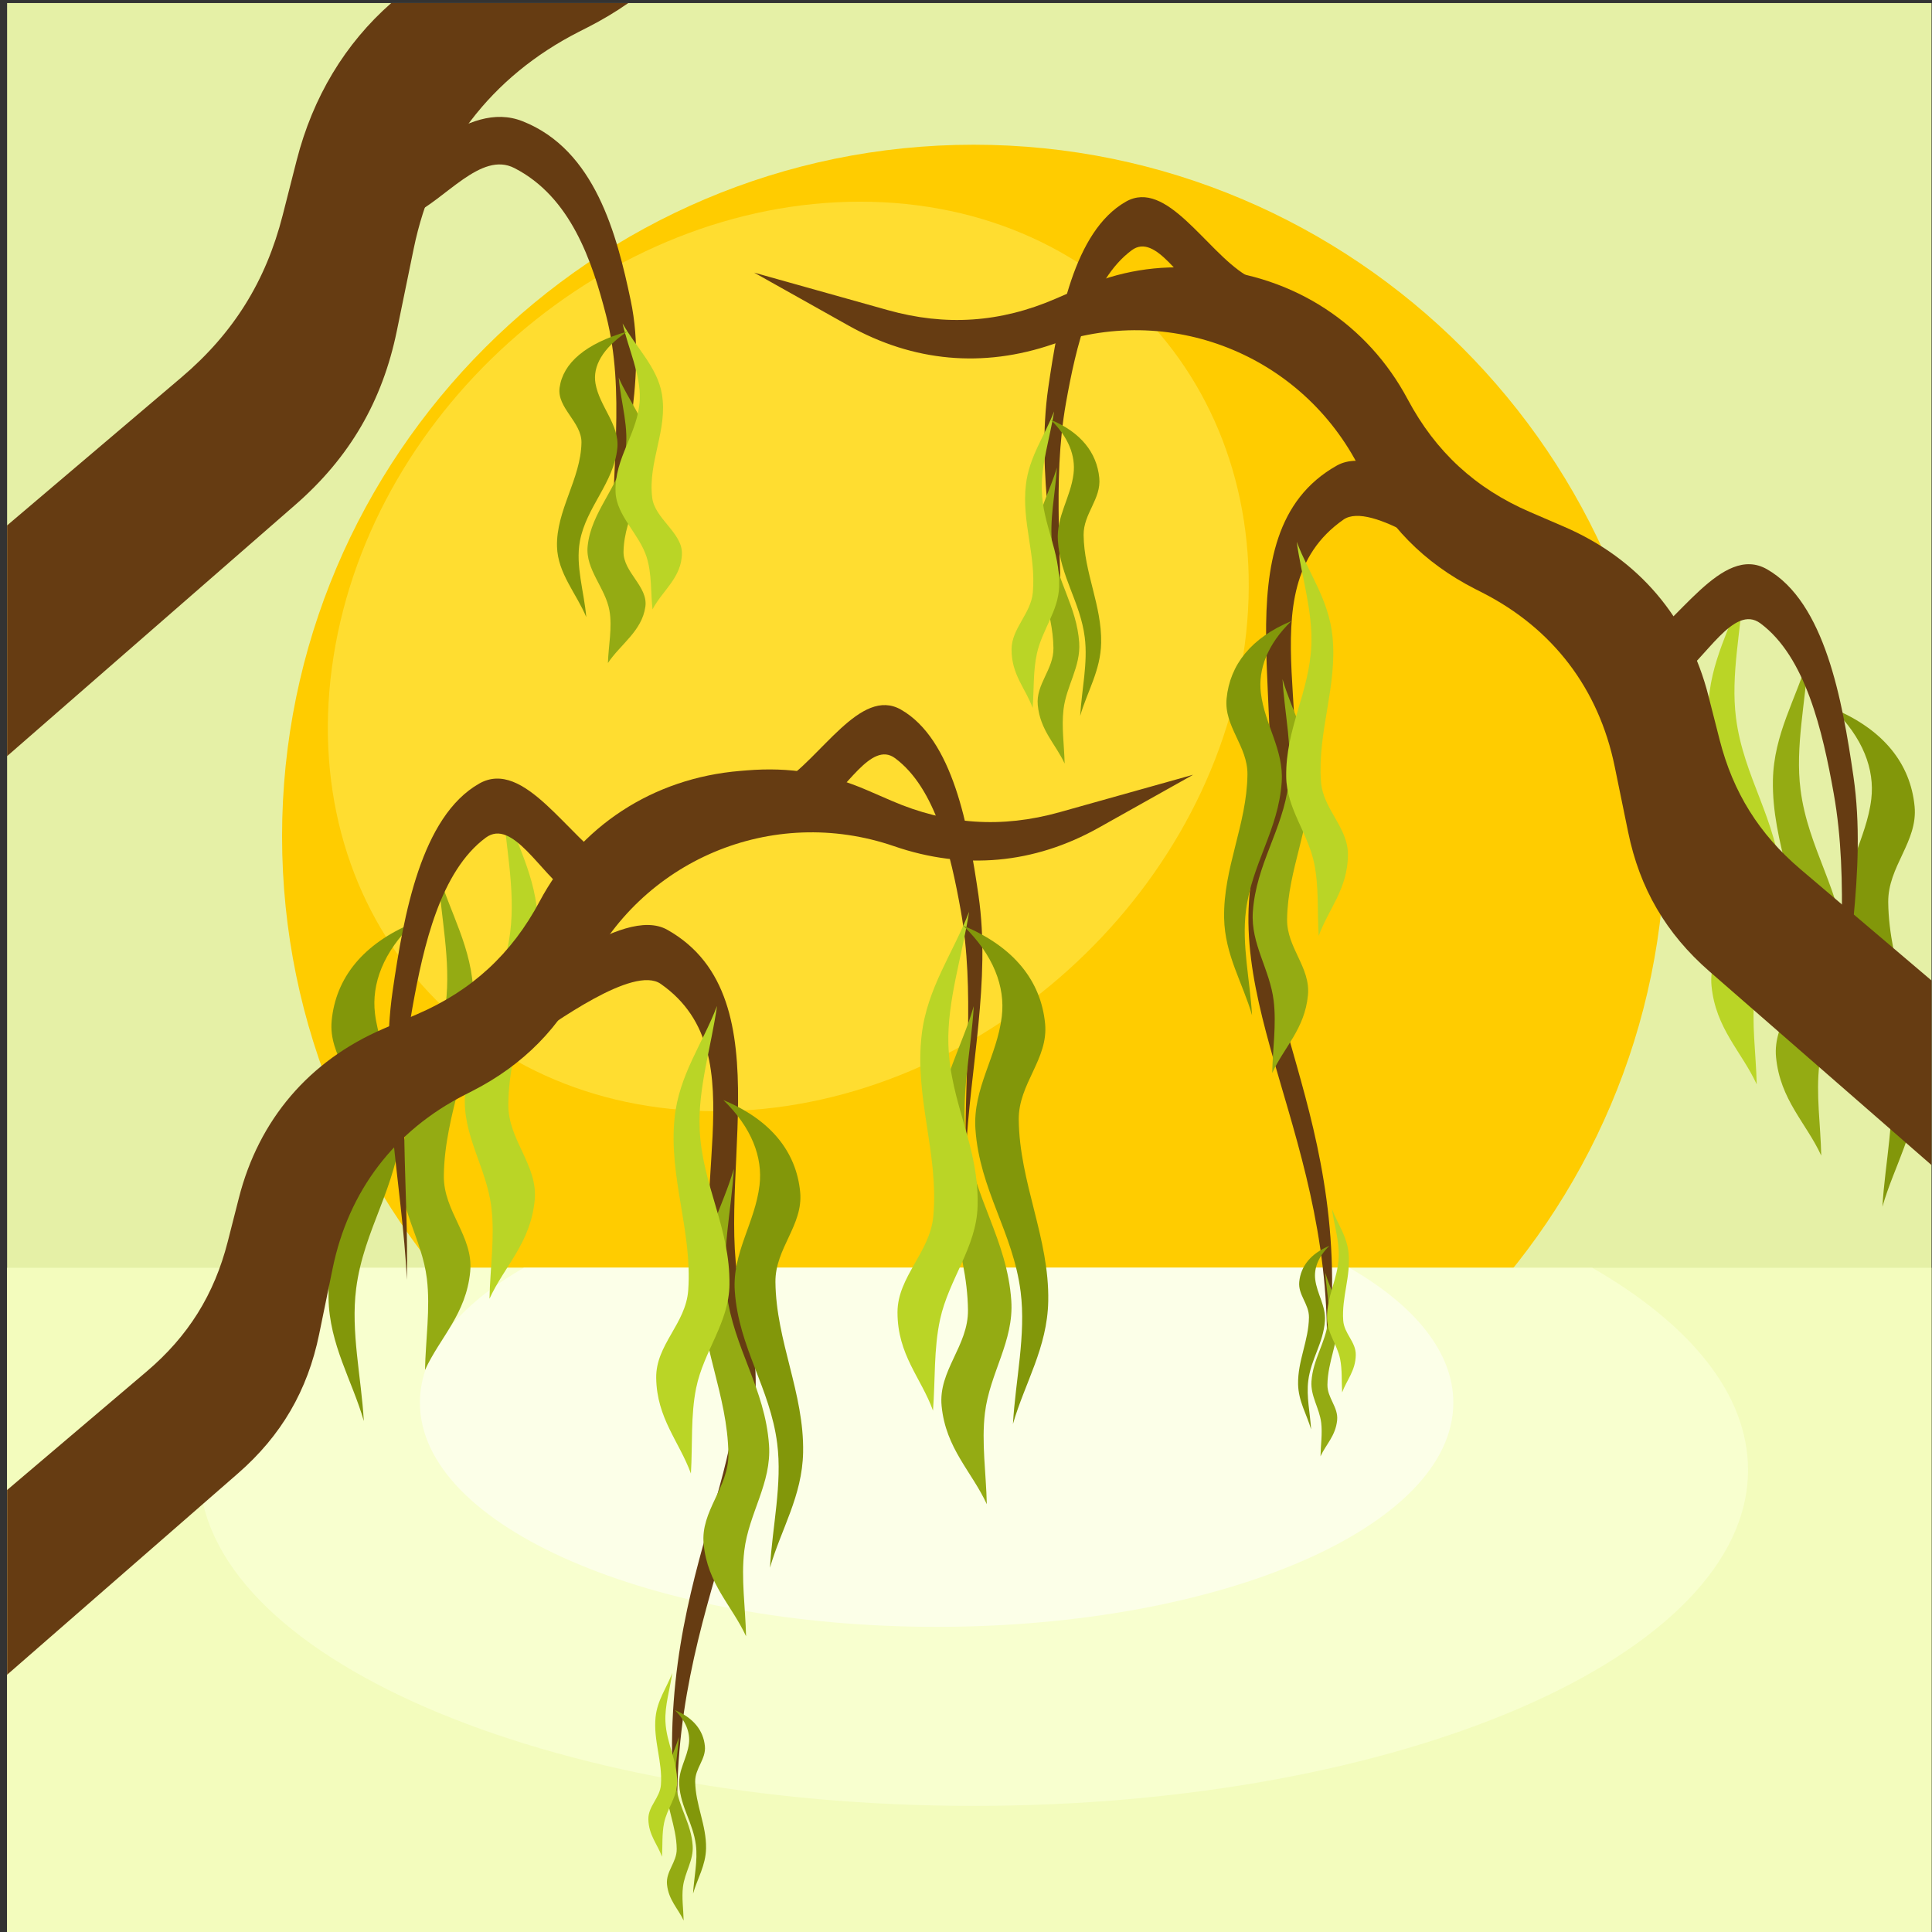 <?xml version="1.0" encoding="UTF-8"?>
<svg version="1.1" viewBox="0 0 1600 1600" xmlns="http://www.w3.org/2000/svg">
<rect x="0" y="0" width="1600" height="1600" fill="#333333" stroke="none"/>
<defs>
<clipPath id="a">
<path d="m0 1200h1200v-1200h-1200z"/>
</clipPath>
</defs>
<g transform="matrix(1.333 0 0 -1.333 0 1600)">
<path d="m4.409 0h1195.6v1198.4h-1195.6z" fill="#e5f0a6"/>
<g clip-path="url(#a)">
<g transform="translate(604.91 251.06)">
<path d="m0 0c236.65 0 429.66 193.01 429.66 429.66 0 236.65-193.02 429.67-429.66 429.67-236.65 0-429.67-193.02-429.67-429.67 0-236.65 193.02-429.66 429.67-429.66" fill="#fc0" fill-rule="evenodd"/>
</g>
<g transform="translate(534.34 1075)">
<path d="m0 0c156.04 0 262.57-126.5 237.94-282.53-24.632-156.04-171.09-282.54-327.13-282.54s-262.57 126.49-237.93 282.54c24.63 156.04 171.1 282.53 327.13 282.53" fill="#ffdd30" fill-rule="evenodd"/>
</g>
<g transform="translate(1083.3 836.56)">
<path d="m0 0c-7.309-25.446-21.38-47.408-21.933-76.344-0.747-39.287 17.886-73.436 18.329-112.74 0.253-22.405-18.511-37.639-16.376-59.685 2.569-26.548 18.715-40.774 28.076-61.16-0.391 18.913-3.385 38.281-1.169 56.739 2.983 24.881 18.108 44.702 16.376 70.003-2.579 37.698-23.374 63.988-28.075 100.95-3.412 26.814 3.182 54.827 4.772 82.24" fill="#bad526" fill-rule="evenodd"/>
</g>
<g transform="translate(1123.4 791.81)">
<path d="m0 0c-7.312-25.408-21.382-47.334-21.933-76.227-0.75-39.227 17.883-73.324 18.329-112.57 0.251-22.369-18.513-37.582-16.379-59.594 2.57-26.506 18.719-40.71 28.079-61.064-0.391 18.882-3.387 38.219-1.172 56.65 2.987 24.843 18.108 44.632 16.38 69.894-2.58 37.642-23.378 63.89-28.079 100.8-3.411 26.773 3.183 54.743 4.775 82.113" fill="#94ab13" fill-rule="evenodd"/>
</g>
<g transform="translate(1169.5 450.62)">
<path d="m0 0c7.309 25.449 21.379 47.408 21.933 76.347 0.75 39.287-17.883 73.434-18.329 112.74-0.254 22.402 18.513 37.639 16.379 59.682-2.57 26.551-19.425 47.808-50.857 60.837 18.784-18.178 26.163-37.956 23.95-56.414-2.987-24.88-18.111-44.701-16.38-70.001 2.58-37.7 23.375-63.989 28.079-100.95 3.411-26.813-3.185-54.825-4.775-82.24" fill="#82970a" fill-rule="evenodd"/>
</g>
<g transform="translate(1014.8 795.82)">
<path d="m0 0c27.654 16.944 54.918 66.815 82.968 50.831 36.02-20.525 46.836-81.412 53.723-128.72 8.601-59.053-5.893-119.7-8.839-179.56-1.133 56.301 6.414 113.84-3.401 168.9-6.924 38.841-17.485 84.98-45.564 105.77-16.643 12.319-34.231-22.685-51.345-34.026-9.181 5.602-18.362 11.204-27.542 16.808" fill="#663c12" fill-rule="evenodd"/>
</g>
<g transform="translate(4.409,-2.602)">
<path d="m0 0h1201v415.24h-1201z" fill="#f3fcbd" fill-rule="evenodd"/>
</g>
<g transform="translate(604.9 78.348)">
<path d="m0 0c265.71 0 481.1 93.456 481.1 208.74 0 47.13-36.016 90.606-96.738 125.55h-768.73c-60.721-34.94-96.739-78.416-96.739-125.55 0-115.28 215.4-208.74 481.1-208.74" fill="#f8ffcf" fill-rule="evenodd"/>
</g>
<g transform="translate(581.9 189.59)">
<path d="m0 0c177.29 0 321.01 62.357 321.01 139.28 0 31.447-24.032 60.456-64.547 83.769h-512.93c-40.513-23.313-64.544-52.322-64.544-83.769 0-76.921 143.72-139.28 321.01-139.28" fill="#fcffe8" fill-rule="evenodd"/>
</g>
<g transform="translate(312.2 703.37)">
<path d="m0 0c7.312-25.449 21.382-47.406 21.933-76.344 0.75-39.287-17.883-73.437-18.326-112.74-0.254-22.405 18.51-37.642 16.376-59.685-2.569-26.548-18.718-40.774-28.078-61.16 0.393 18.913 3.387 38.278 1.174 56.739-2.989 24.881-18.111 44.699-16.382 70 2.582 37.701 23.377 63.988 28.078 100.95 3.411 26.814-3.182 54.825-4.775 82.238" fill="#bad526" fill-rule="evenodd"/>
</g>
<g transform="translate(272.14 658.61)">
<path d="m0 0c7.31-25.408 21.38-47.336 21.931-76.227 0.75-39.227-17.883-73.324-18.329-112.56-0.254-22.374 18.513-37.587 16.38-59.597-2.57-26.507-18.717-40.709-28.077-61.066 0.388 18.885 3.382 38.223 1.169 56.653-2.987 24.843-18.111 44.63-16.379 69.894 2.579 37.641 23.377 63.89 28.078 100.8 3.411 26.773-3.183 54.741-4.773 82.113" fill="#94ab13" fill-rule="evenodd"/>
</g>
<g transform="translate(226.04 317.42)">
<path d="m0 0c-7.309 25.447-21.382 47.406-21.933 76.345-0.747 39.286 17.886 73.436 18.328 112.74 0.252 22.407-18.51 37.644-16.378 59.688 2.569 26.545 19.423 47.805 50.854 60.833-18.781-18.177-26.163-37.956-23.945-56.413 2.985-24.881 18.106-44.702 16.377-70.001-2.579-37.7-23.375-63.989-28.078-100.95-3.411-26.813 3.185-54.825 4.775-82.238" fill="#82970a" fill-rule="evenodd"/>
</g>
<g transform="translate(4.409 274.6)">
<path d="m0 0 86.75 73.669c25.801 21.912 41.962 47.794 50.323 80.593l6.945 27.245c12.382 48.574 43.588 85.136 89.617 104.99l21.121 9.11c33.941 14.641 58.703 37.449 76.086 70.07 24.83 46.599 70.332 76.643 124.79 81.089l3.901 0.318c26.783 2.186 50.201-1.676 74.864-12.351l15.16-6.562c34.327-14.858 68.367-17.16 104.38-7.058l82.947 23.267-58.569-32.854c-40.266-22.589-83.73-26.534-127.21-11.563-75.774 26.086-158.14-8.641-192.36-81.103-14.695-31.115-38-54.825-69.848-71.044l-4.405-2.241c-43.861-22.336-72.352-59.735-82.243-107.95l-8.38-40.851c-7.178-34.995-23.501-62.98-50.426-86.458l-143.44-125.09z" fill="#663c12" fill-rule="evenodd"/>
</g>
<g transform="translate(485.26 713.84)">
<path d="m0 0c24.817 15.203 49.284 59.956 74.45 45.614 32.322-18.417 42.031-73.055 48.21-115.51 7.717-52.993-5.288-107.42-7.932-161.13-1.018 50.522 5.755 102.15-3.051 151.56-6.213 34.854-15.692 76.256-40.887 94.91-14.935 11.057-30.717-20.355-46.074-30.533-8.238 5.029-16.477 10.054-24.716 15.083" fill="#663c12" fill-rule="evenodd"/>
</g>
<g transform="translate(604.98 575.23)">
<path d="m0 0c-7.31-25.41-21.38-47.334-21.934-76.227-0.747-39.226 17.886-73.324 18.33-112.57 0.253-22.371-18.512-37.582-16.38-59.594 2.572-26.505 18.719-40.71 28.079-61.066-0.389 18.884-3.385 38.222-1.169 56.652 2.984 24.843 18.108 44.633 16.377 69.895-2.58 37.641-23.375 63.89-28.079 100.79-3.41 26.773 3.185 54.744 4.776 82.113" fill="#94ab13" fill-rule="evenodd"/>
</g>
<g transform="translate(602.08 633.85)">
<path d="m0 0c-9.819-25.446-26.052-47.406-29.453-76.342-4.617-39.289 10.65-73.438 7.223-112.74-1.954-22.407-22.22-37.642-22.256-59.687-0.046-26.545 14.702-40.772 22.055-61.16 1.47 18.913 0.383 38.281 4.416 56.739 5.437 24.881 22.513 44.7 23.275 70.002 1.133 37.699-17.075 63.989-18.135 100.95-0.771 26.814 8.583 54.825 12.875 82.238" fill="#bad526" fill-rule="evenodd"/>
</g>
<g transform="translate(629.31 315.58)">
<path d="m0 0c7.312 25.446 21.383 47.405 21.934 76.344 0.749 39.285-17.884 73.436-18.326 112.74-0.254 22.407 18.509 37.644 16.375 59.687-2.569 26.546-19.422 47.806-50.854 60.834 18.781-18.178 26.163-37.957 23.947-56.413-2.986-24.881-18.108-44.702-16.379-70.003 2.582-37.698 23.375-63.988 28.078-100.95 3.412-26.814-3.182-54.825-4.775-82.238" fill="#82970a" fill-rule="evenodd"/>
</g>
<g transform="translate(380.65 662.63)">
<path d="m0 0c-27.654 16.947-54.919 66.817-82.968 50.835-36.021-20.525-46.836-81.414-53.724-128.72-8.6-59.056 5.891-119.7 8.839-179.56 1.133 56.3-6.416 113.84 3.401 168.9 6.924 38.841 17.486 84.98 45.565 105.77 16.644 12.319 34.228-22.685 51.345-34.028 9.18 5.604 18.362 11.206 27.542 16.808" fill="#663c12" fill-rule="evenodd"/>
</g>
<g transform="translate(299.33 569.78)">
<path d="m0 0c27.657 16.946 87.104 68.699 115.24 52.878 75.752-42.595 25.544-164.2 47.841-234.67 30.704-97.058-48.567-182.98-41.212-326.71-21.737 159.31 60.841 238.21 28.969 316.05-30.428 74.315 23.718 167.38-39.679 211.71-16.966 11.867-66.504-24.728-83.618-36.071-9.182 5.605-18.362 11.209-27.542 16.809" fill="#663c12" fill-rule="evenodd"/>
</g>
<g transform="translate(455.91 474.12)">
<path d="m0 0c-6.859-23.845-20.065-44.417-20.582-71.53-0.702-36.809 16.784-68.803 17.2-105.63 0.235-20.989-17.373-35.266-15.371-55.92 2.412-24.874 17.565-38.202 26.347-57.302-0.366 17.721-3.175 35.864-1.097 53.158 2.8 23.313 16.993 41.881 15.369 65.589-2.419 35.321-21.933 59.953-26.345 94.581-3.204 25.123 2.984 51.37 4.479 77.054" fill="#94ab13" fill-rule="evenodd"/>
</g>
<g transform="translate(445.45 575.3)">
<path d="m0 0c-8.789-23.241-23.633-42.697-26.368-69.718-3.715-36.685 11.093-70.052 8.492-106.84-1.482-20.972-20.201-33.783-19.897-54.563 0.366-25.023 14.377-39.567 21.567-59.353 1.084 17.718-0.228 36.062 3.259 53.155 4.701 23.042 20.367 40.414 20.688 64.211 0.479 35.455-16.952 61.636-18.513 96.564-1.136 25.339 7.182 51.032 10.772 76.548" fill="#bad526" fill-rule="evenodd"/>
</g>
<g transform="translate(478.37 226.33)">
<path d="m0 0c6.861 23.88 20.062 44.486 20.579 71.641 0.705 36.865-16.781 68.91-17.195 105.79-0.239 21.025 17.368 35.323 15.366 56.008-2.409 24.91-18.226 44.858-47.719 57.086 17.624-17.057 24.55-35.618 22.471-52.938-2.802-23.346-16.994-41.945-15.371-65.689 2.424-35.376 21.938-60.044 26.35-94.727 3.2-25.162-2.989-51.446-4.481-77.171" fill="#82970a" fill-rule="evenodd"/>
</g>
<g transform="translate(421.75 121.12)">
<path d="m0 0c-2.692-9.359-7.874-17.437-8.081-28.083-0.272-14.451 6.591-27.013 6.754-41.472 0.094-8.243-6.821-13.847-6.035-21.957 0.948-9.763 6.897-14.997 10.346-22.498-0.144 6.958-1.248 14.083-0.431 20.872 1.099 9.154 6.672 16.445 6.033 25.751-0.951 13.869-8.61 23.54-10.344 37.136-1.255 9.862 1.174 20.168 1.758 30.251" fill="#94ab13" fill-rule="evenodd"/>
</g>
<g transform="translate(417.64 160.84)">
<path d="m0 0c-3.449-9.122-9.278-16.763-10.351-27.372-1.461-14.403 4.354-27.501 3.334-41.947-0.585-8.235-7.932-13.264-7.813-21.423 0.144-9.824 5.645-15.536 8.469-23.304 0.426 6.958-0.091 14.159 1.279 20.87 1.844 9.046 7.994 15.867 8.121 25.209 0.189 13.922-6.656 24.201-7.268 37.915-0.446 9.948 2.821 20.034 4.229 30.052" fill="#bad526" fill-rule="evenodd"/>
</g>
<g transform="translate(430.57 23.832)">
<path d="m0 0c2.694 9.376 7.878 17.466 8.081 28.126 0.275 14.476-6.589 27.056-6.751 41.536-0.097 8.255 6.818 13.869 6.032 21.99-0.945 9.779-7.156 17.613-18.736 22.412 6.922-6.696 9.638-13.984 8.824-20.783-1.102-9.168-6.673-16.467-6.036-25.792 0.951-13.887 8.612-23.573 10.346-37.191 1.256-9.879-1.173-20.198-1.76-30.298" fill="#82970a" fill-rule="evenodd"/>
</g>
<g transform="translate(1205.4 586.55)">
<path d="m0 0-86.75 73.67c-25.801 21.911-41.962 47.793-50.322 80.594l-6.944 27.243c-12.381 48.575-43.59 85.139-89.619 104.99l-21.119 9.11c-33.941 14.641-58.705 37.448-76.088 70.069-24.831 46.599-70.33 76.641-124.79 81.089l-3.901 0.318c-26.783 2.185-50.2-1.676-74.864-12.353l-15.161-6.562c-34.326-14.859-68.366-17.158-104.38-7.056l-82.947 23.265 58.569-32.854c40.266-22.589 83.73-26.531 127.21-11.563 75.773 26.086 158.14-8.636 192.36-81.103 14.693-31.113 38.001-54.82 69.849-71.039l4.404-2.242c43.859-22.34 72.351-59.74 82.243-107.96l8.38-40.851c7.178-34.995 23.502-62.979 50.426-86.459l143.44-125.09z" fill="#663c12" fill-rule="evenodd"/>
</g>
<g transform="translate(773.93 1029.4)">
<path d="m0 0c-24.816 15.206-49.283 59.957-74.452 45.616-32.322-18.419-42.03-73.057-48.208-115.51-7.717-52.991 5.288-107.42 7.931-161.13 1.018 50.522-5.754 102.16 3.052 151.56 6.212 34.854 15.69 76.256 40.887 94.913 14.934 11.054 30.715-20.358 46.074-30.536 8.238 5.029 16.477 10.056 24.716 15.083" fill="#663c12" fill-rule="evenodd"/>
</g>
<g transform="translate(656.62 909.84)">
<path d="m0 0c-4.347-15.103-12.71-28.136-13.038-45.308-0.445-23.317 10.632-43.583 10.895-66.908 0.151-13.297-11.002-22.34-9.736-35.424 1.528-15.754 11.127-24.196 16.689-36.295-0.233 11.225-2.012 22.718-0.695 33.673 1.775 14.765 10.765 26.529 9.736 41.545-1.534 22.374-13.894 37.975-16.689 59.91-2.028 15.914 1.893 32.538 2.838 48.807" fill="#94ab13" fill-rule="evenodd"/>
</g>
<g transform="translate(654.89 944.69)">
<path d="m0 0c-5.836-15.126-15.485-28.179-17.507-45.38-2.745-23.35 6.332-43.648 4.294-67.011-1.161-13.315-13.208-22.371-13.227-35.474-0.029-15.78 8.737-24.237 13.105-36.353 0.877 11.239 0.23 22.752 2.627 33.723 3.231 14.792 13.381 26.57 13.834 41.611 0.673 22.407-10.147 38.032-10.78 60-0.457 15.939 5.103 32.589 7.654 48.884" fill="#bad526" fill-rule="evenodd"/>
</g>
<g transform="translate(671.08 755.51)">
<path d="m0 0c4.347 15.126 12.71 28.179 13.038 45.377 0.445 23.353-10.631 43.651-10.894 67.011-0.151 13.319 11.004 22.374 9.735 35.477-1.527 15.778-11.546 28.413-30.227 36.158 11.163-10.803 15.551-22.56 14.234-33.531-1.775-14.789-10.763-26.567-9.736-41.608 1.536-22.407 13.896-38.031 16.691-60.003 2.026-15.936-1.893-32.586-2.841-48.881" fill="#82970a" fill-rule="evenodd"/>
</g>
<g transform="translate(945.79 858.19)">
<path d="m0 0c-27.657 16.944-87.107 68.7-115.24 52.876-75.75-42.594-25.542-164.2-47.839-234.67-30.706-97.058 48.567-182.98 41.212-326.7 21.734 159.3-60.841 238.2-28.972 316.05 30.431 74.315-23.715 167.38 39.68 211.71 16.969 11.868 66.503-24.727 83.62-36.068 9.18 5.602 18.359 11.206 27.542 16.808" fill="#663c12" fill-rule="evenodd"/>
</g>
<g transform="translate(796.79 778.42)">
<path d="m0 0c5.781-20.096 16.911-37.44 17.347-60.293 0.592-31.027-14.145-57.997-14.497-89.035-0.202-17.696 14.643-29.729 12.955-47.137-2.033-20.968-14.806-32.203-22.209-48.302 0.309 14.935 2.677 30.231 0.925 44.809-2.362 19.649-14.323 35.302-12.955 55.286 2.041 29.772 18.492 50.533 22.208 79.723 2.7 21.177-2.516 43.301-3.774 64.949" fill="#94ab13" fill-rule="evenodd"/>
</g>
<g transform="translate(805.61 863.71)">
<path d="m0 0c7.409-19.588 19.921-35.989 22.228-58.765 3.129-30.921-9.351-59.048-7.16-90.06 1.25-17.679 17.029-28.476 16.773-45.993-0.31-21.092-12.119-33.352-18.178-50.028-0.918 14.935 0.191 30.397-2.747 44.805-3.964 19.419-17.167 34.066-17.44 54.124-0.405 29.886 14.291 51.953 15.605 81.395 0.956 21.36-6.055 43.015-9.081 64.522" fill="#bad526" fill-rule="evenodd"/>
</g>
<g transform="translate(777.86 569.55)">
<path d="m0 0c-5.784 20.13-16.913 37.5-17.349 60.387-0.591 31.076 14.145 58.087 14.496 89.174 0.202 17.722-14.642 29.773-12.954 47.209 2.034 20.999 15.364 37.812 40.226 48.119-14.858-14.379-20.694-30.023-18.941-44.622 2.361-19.68 14.324-35.357 12.954-55.37-2.04-29.819-18.49-50.612-22.208-79.847-2.7-21.208 2.516-43.366 3.776-65.05" fill="#82970a" fill-rule="evenodd"/>
</g>
<g transform="translate(823.37 409.53)">
<path d="m0 0c2.694-9.362 7.877-17.44 8.08-28.086 0.275-14.451-6.588-27.013-6.751-41.471-0.094-8.244 6.82-13.847 6.032-21.957-0.945-9.764-6.894-14.997-10.343-22.498 0.144 6.957 1.248 14.082 0.431 20.871-1.099 9.155-6.673 16.445-6.035 25.751 0.95 13.87 8.612 23.54 10.346 37.137 1.258 9.862-1.173 20.167-1.76 30.253" fill="#94ab13" fill-rule="evenodd"/>
</g>
<g transform="translate(827.48 449.25)">
<path d="m0 0c3.451-9.122 9.28-16.762 10.354-27.369 1.459-14.403-4.354-27.504-3.334-41.95 0.582-8.234 7.932-13.264 7.812-21.423-0.144-9.824-5.644-15.536-8.469-23.303-0.426 6.957 0.092 14.159-1.278 20.869-1.847 9.046-7.997 15.867-8.122 25.21-0.189 13.922 6.656 24.2 7.269 37.914 0.443 9.949-2.821 20.036-4.232 30.052" fill="#bad526" fill-rule="evenodd"/>
</g>
<g transform="translate(814.55 312.24)">
<path d="m0 0c-2.694 9.376-7.877 17.466-8.081 28.126-0.275 14.476 6.589 27.056 6.752 41.536 0.093 8.255-6.821 13.869-6.033 21.99 0.946 9.782 7.156 17.613 18.735 22.412-6.921-6.696-9.637-13.984-8.822-20.783 1.098-9.168 6.672-16.467 6.035-25.792-0.951-13.887-8.612-23.573-10.347-37.19-1.255-9.88 1.174-20.199 1.761-30.299" fill="#82970a" fill-rule="evenodd"/>
</g>
<g transform="translate(4.409 873.87)">
<path d="m0 0 108.35 92.012c32.224 27.365 52.408 59.689 62.851 100.66l8.672 34.025c10.073 39.514 30.124 72.66 58.762 97.825h147.28c-7.829-5.468-16.195-10.47-25.095-15.001l-5.499-2.801c-54.779-27.899-90.366-74.609-102.72-134.83l-10.466-51.02c-8.967-43.708-29.353-78.66-62.978-107.98l-179.16-156.23z" fill="#663c12" fill-rule="evenodd"/>
</g>
<g transform="translate(220.87 1081)">
<path d="m0 0c34.595 14.661 68.699 57.807 103.78 43.98 45.058-17.758 58.59-70.438 67.204-111.37 10.756-51.093-7.371-103.57-11.057-155.35-1.418 48.709 8.023 98.495-4.254 146.13-8.66 33.604-21.87 73.523-56.995 91.507-20.819 10.661-42.817-19.625-64.228-29.438-11.484 4.847-22.967 9.694-34.451 14.542" fill="#663c12" fill-rule="evenodd"/>
</g>
<g transform="translate(384.39 965.73)">
<path d="m0 0c6.059-14.562 17.715-27.126 18.173-43.684 0.62-22.479-14.818-42.022-15.184-64.511-0.211-12.82 15.337-21.537 13.57-34.152-2.132-15.189-15.51-23.332-23.265-34.995 0.321 10.82 2.802 21.905 0.97 32.466-2.474 14.236-15.005 25.578-13.572 40.053 2.136 21.574 19.37 36.615 23.264 57.767 2.826 15.342-2.639 31.369-3.956 47.056" fill="#94ab13" fill-rule="evenodd"/>
</g>
<g transform="translate(386.8 999.33)">
<path d="m0 0c8.136-14.585 21.586-27.168 24.402-43.751 3.827-22.515-8.823-42.084-5.985-64.611 1.617-12.837 18.41-21.569 18.441-34.205 0.036-15.213-12.183-23.365-18.271-35.048-1.221 10.84-0.32 21.938-3.664 32.517-4.503 14.257-18.652 25.616-19.282 40.117-0.939 21.603 14.147 36.67 15.026 57.851 0.64 15.366-7.11 31.419-10.667 47.13" fill="#bad526" fill-rule="evenodd"/>
</g>
<g transform="translate(364.23 816.93)">
<path d="m0 0c-6.057 14.583-17.715 27.169-18.173 43.751-0.62 22.513 14.818 42.084 15.187 64.606 0.208 12.842-15.34 21.574-13.573 34.205 2.132 15.215 16.095 27.398 42.138 34.866-15.563-10.418-21.677-21.753-19.84-32.332 2.471-14.257 15.002-25.617 13.57-40.115-2.14-21.606-19.369-36.672-23.265-57.853-2.826-15.366 2.639-31.42 3.956-47.128" fill="#82970a" fill-rule="evenodd"/>
</g>
</g>
</g>
</svg>
